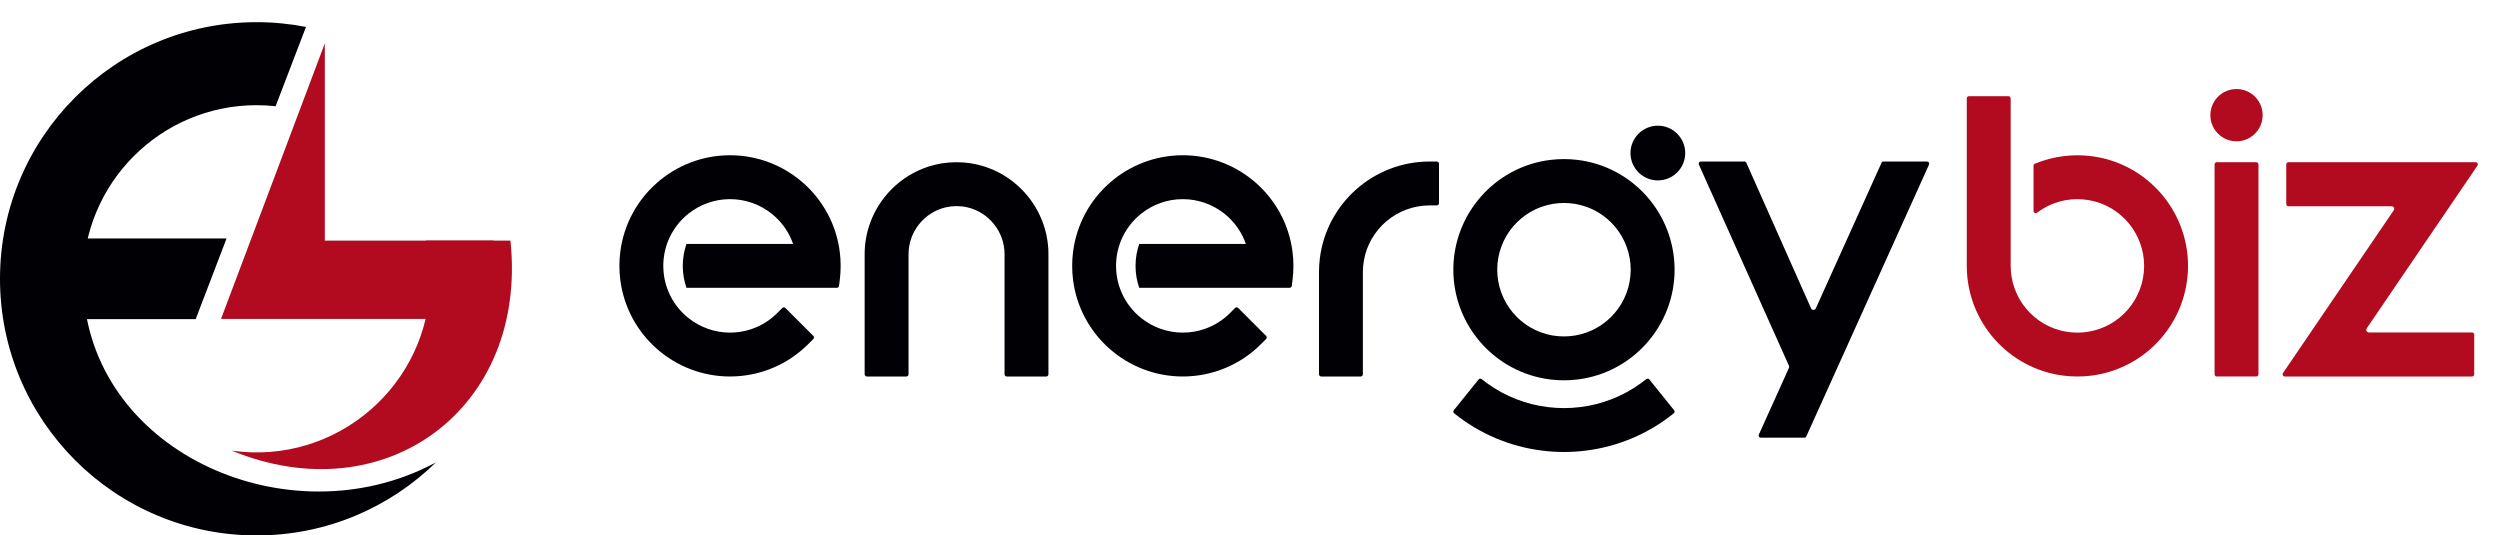 <?xml version="1.0" encoding="utf-8"?>
<!-- Generator: Adobe Illustrator 24.3.0, SVG Export Plug-In . SVG Version: 6.00 Build 0)  -->
<svg version="1.1" id="Layer_1" xmlns="http://www.w3.org/2000/svg" xmlns:xlink="http://www.w3.org/1999/xlink" x="0px" y="0px"
	 viewBox="0 0 225.552 48.308" enable-background="new 0 0 225.552 48.308" xml:space="preserve">
<polygon fill-rule="evenodd" clip-rule="evenodd" fill="#010005" points="4.214,21.514 20.44,21.514 17.656,28.793 4.214,28.793 "/>
<path fill-rule="evenodd" clip-rule="evenodd" fill="#B20B20" d="M20.899,40.654c9.42,1.358,17.918-5.919,17.918-15.501
	c0-1.184-0.131-2.337-0.38-3.446h7.616C47.645,36.89,34.712,46.338,20.899,40.654"/>
<path fill-rule="evenodd" clip-rule="evenodd" fill="#010005" d="M23.154,2c1.523,0,3.012,0.148,4.453,0.429l-2.742,7.155
	c-0.562-0.062-1.132-0.094-1.711-0.094c-8.651,0-15.664,7.013-15.664,15.663c0,14.946,17.184,23.124,30.313,17.311
	c0.511-0.227,1.018-0.474,1.52-0.74c-4.173,4.073-9.877,6.584-16.169,6.584C10.366,48.308,0,37.941,0,25.153
	C0,12.366,10.366,2,23.154,2"/>
<polygon fill-rule="evenodd" clip-rule="evenodd" fill="#B20B20" points="29.305,3.916 19.941,28.772 44.541,28.772 44.541,21.708 
	29.305,21.708 "/>
<path fill-rule="evenodd" clip-rule="evenodd" fill="#010005" d="M70.122,28.245c-0.656,0.656-1.442,1.144-2.298,1.437
	c-0.018,0.006-0.036,0.012-0.055,0.019c-0.599,0.199-1.239,0.308-1.904,0.308c-1.39,0-2.707-0.482-3.752-1.313
	c-0.784-0.623-1.416-1.443-1.814-2.406c-0.003-0.008-0.007-0.016-0.009-0.024c-0.288-0.703-0.446-1.472-0.446-2.279
	c0-0.806,0.159-1.575,0.446-2.279c0.002-0.007,0.006-0.015,0.008-0.023c0.395-0.956,1.022-1.771,1.798-2.393
	c0.001-0.001,0.002-0.001,0.002-0.002c1.031-0.828,2.341-1.323,3.767-1.323c1.396,0,2.718,0.485,3.767,1.323
	c0.777,0.622,1.404,1.438,1.8,2.395c0.002,0.008,0.005,0.016,0.007,0.023c0.041,0.099,0.079,0.199,0.114,0.3h-9.619
	c-0.216,0.62-0.333,1.286-0.333,1.979c0,0.694,0.117,1.361,0.333,1.981h13.565c0.103,0,0.187-0.075,0.2-0.176l0.07-0.568
	c0.051-0.41,0.076-0.823,0.076-1.236c0-0.413-0.026-0.826-0.076-1.236c-0.618-4.993-4.876-8.745-9.904-8.745
	c-5.029,0-9.287,3.752-9.905,8.745c-0.051,0.41-0.076,0.823-0.076,1.236c0,0.413,0.025,0.826,0.076,1.236
	c0.618,4.993,4.876,8.744,9.905,8.744c2.654,0,5.179-1.045,7.056-2.923l0.458-0.457c0.077-0.078,0.077-0.206,0-0.284l-2.516-2.516
	c-0.077-0.078-0.205-0.078-0.283,0L70.122,28.245z"/>
<path fill-rule="evenodd" clip-rule="evenodd" fill="#010005" d="M87.247,18.699c1.966,0.443,3.384,2.208,3.384,4.226v10.843
	c0,0.11,0.091,0.201,0.201,0.201h3.559c0.11,0,0.2-0.091,0.2-0.201V22.925c0-4.075-3.003-7.573-7.029-8.194
	c-0.417-0.064-0.839-0.096-1.261-0.096c-0.423,0-0.845,0.032-1.262,0.096c-4.026,0.621-7.029,4.119-7.029,8.194v10.843
	c0,0.11,0.091,0.201,0.201,0.201h3.558c0.111,0,0.201-0.091,0.201-0.201V22.925c0-2.018,1.418-3.783,3.385-4.226
	c0.31-0.069,0.628-0.104,0.946-0.104C86.619,18.595,86.936,18.629,87.247,18.699"/>
<path fill-rule="evenodd" clip-rule="evenodd" fill="#010005" d="M110.97,28.245c-0.656,0.656-1.442,1.144-2.298,1.437
	c-0.018,0.006-0.036,0.012-0.056,0.019c-0.598,0.199-1.238,0.308-1.903,0.308c-1.39,0-2.706-0.482-3.752-1.313
	c-0.784-0.623-1.416-1.443-1.814-2.406c-0.003-0.008-0.007-0.016-0.009-0.024c-0.288-0.703-0.446-1.472-0.446-2.279
	c0-0.806,0.159-1.575,0.446-2.279c0.002-0.007,0.006-0.015,0.008-0.023c0.395-0.956,1.022-1.771,1.798-2.393
	c0.001-0.001,0.002-0.001,0.002-0.002c1.031-0.828,2.341-1.323,3.767-1.323c1.397,0,2.718,0.485,3.767,1.323
	c0.777,0.622,1.404,1.438,1.799,2.395c0.003,0.008,0.006,0.016,0.008,0.023c0.041,0.099,0.079,0.199,0.114,0.3h-9.619
	c-0.216,0.62-0.333,1.286-0.333,1.979c0,0.694,0.117,1.361,0.333,1.981h13.565c0.103,0,0.187-0.075,0.2-0.176l0.07-0.568
	c0.051-0.41,0.076-0.823,0.076-1.236c0-0.413-0.025-0.826-0.076-1.236c-0.618-4.993-4.876-8.745-9.904-8.745
	c-5.029,0-9.287,3.752-9.905,8.745c-0.051,0.41-0.076,0.823-0.076,1.236c0,0.413,0.025,0.826,0.076,1.236
	c0.618,4.993,4.876,8.744,9.905,8.744c2.654,0,5.179-1.045,7.056-2.923l0.458-0.457c0.077-0.078,0.077-0.206,0-0.284l-2.515-2.516
	c-0.078-0.078-0.206-0.078-0.284,0L110.97,28.245z"/>
<path fill-rule="evenodd" clip-rule="evenodd" fill="#010005" d="M119,33.768c0,0.11,0.091,0.201,0.201,0.201h3.558
	c0.11,0,0.201-0.091,0.201-0.201v-9.021c0.001-0.064,0-0.129,0-0.194c0-0.332,0.027-0.665,0.082-0.993
	c0.48-2.9,3.001-5.027,5.938-5.028h0.648c0.11,0,0.2-0.09,0.2-0.2v-3.559c0-0.11-0.09-0.2-0.2-0.2h-0.648
	c-5.029,0-9.287,3.751-9.904,8.744c-0.051,0.41-0.076,0.823-0.076,1.236c0,0.064,0.001,0.127,0,0.188V33.768z"/>
<path fill-rule="evenodd" clip-rule="evenodd" fill="#010005" d="M142.175,18.407c2.863,0.511,4.948,3.02,4.948,5.925
	c0,2.938-2.127,5.458-5.027,5.939c-0.328,0.053-0.661,0.082-0.994,0.082c-0.332,0-0.665-0.028-0.993-0.082l-0.083-0.014
	c-2.862-0.514-4.944-3.02-4.944-5.925c0-2.937,2.128-5.457,5.027-5.938c0.328-0.054,0.661-0.082,0.993-0.082
	c0.333,0,0.666,0.027,0.994,0.082L142.175,18.407z M134.18,34.588c-0.17-0.122-0.336-0.25-0.5-0.381
	c-0.085-0.069-0.212-0.055-0.282,0.031l-2.231,2.771c-0.069,0.086-0.056,0.214,0.03,0.282c2.29,1.846,5.036,3.007,7.955,3.367
	c0.647,0.081,1.299,0.121,1.95,0.121c0.653,0,1.304-0.04,1.952-0.121c2.917-0.36,5.665-1.521,7.955-3.367
	c0.085-0.068,0.099-0.196,0.029-0.282l-2.231-2.771c-0.069-0.086-0.197-0.1-0.282-0.031c-0.163,0.131-0.329,0.259-0.499,0.381
	c-1.613,1.163-3.485,1.897-5.458,2.14c-0.486,0.06-0.975,0.091-1.466,0.091c-0.489,0-0.978-0.031-1.464-0.091
	C137.665,36.485,135.793,35.751,134.18,34.588z M149.573,11.34c-1.363,0-2.469,1.105-2.469,2.468c0,1.364,1.106,2.469,2.469,2.469
	c1.363,0,2.469-1.105,2.469-2.469C152.042,12.445,150.936,11.34,149.573,11.34z M139.867,14.428
	c-4.994,0.617-8.745,4.876-8.745,9.904c0,5.029,3.751,9.287,8.745,9.905c0.41,0.05,0.822,0.076,1.235,0.076s0.827-0.026,1.237-0.076
	c4.993-0.618,8.744-4.876,8.744-9.905c0-5.028-3.751-9.287-8.744-9.904c-0.41-0.05-0.824-0.076-1.237-0.076
	S140.277,14.378,139.867,14.428z"/>
<path fill-rule="evenodd" clip-rule="evenodd" fill="#010005" d="M163.397,27.822l-5.839-13.131
	c-0.035-0.076-0.103-0.119-0.185-0.119h-3.915c-0.073,0-0.129,0.031-0.171,0.092c-0.036,0.06-0.041,0.125-0.01,0.191l8.124,18.146
	c0.026,0.062,0.026,0.128,0,0.191l-2.715,6.014c-0.031,0.066-0.026,0.131,0.016,0.191c0.036,0.061,0.092,0.092,0.165,0.092h3.921
	c0.082,0,0.149-0.042,0.18-0.118l11.068-24.515c0.03-0.067,0.025-0.131-0.016-0.192c-0.036-0.061-0.093-0.092-0.166-0.092h-3.92
	c-0.083,0-0.149,0.043-0.181,0.118l-5.931,13.133c-0.036,0.086-0.119,0.138-0.213,0.138
	C163.516,27.96,163.434,27.908,163.397,27.822"/>
<path fill-rule="evenodd" clip-rule="evenodd" fill="#B20B20" d="M186.188,14.085c-0.893,0.11-1.768,0.34-2.599,0.686
	c-0.078,0.032-0.123,0.1-0.123,0.185v4.074c0,0.08,0.039,0.144,0.112,0.179c0.072,0.036,0.146,0.029,0.211-0.02
	c0.775-0.589,1.68-0.979,2.642-1.139c0.328-0.054,0.661-0.082,0.993-0.082c0.333,0,0.665,0.028,0.993,0.082l0.079,0.014
	c2.864,0.511,4.948,3.019,4.948,5.925c0,2.937-2.126,5.458-5.027,5.938c-0.328,0.054-0.66,0.082-0.993,0.082
	c-0.332,0-0.665-0.027-0.993-0.082l-0.084-0.013c-2.861-0.514-4.943-3.021-4.943-5.925V8.878c0-0.11-0.09-0.201-0.2-0.201h-3.559
	c-0.11,0-0.201,0.091-0.201,0.201v15.111c0,5.028,3.751,9.287,8.744,9.904c0.41,0.051,0.823,0.076,1.236,0.076
	c0.413,0,0.827-0.025,1.237-0.076c4.993-0.617,8.744-4.876,8.744-9.904c0-5.029-3.751-9.287-8.744-9.904
	c-0.41-0.051-0.824-0.077-1.237-0.077C187.011,14.008,186.598,14.034,186.188,14.085"/>
<path fill-rule="evenodd" clip-rule="evenodd" fill="#B20B20" d="M201.779,8.032c-1.302,0-2.358,1.056-2.358,2.358
	c0,1.303,1.056,2.359,2.358,2.359c1.303,0,2.359-1.056,2.359-2.359C204.138,9.087,203.082,8.032,201.779,8.032 M200,14.634
	c-0.11,0-0.2,0.09-0.2,0.201v18.932c0,0.111,0.09,0.201,0.2,0.201h3.559c0.11,0,0.201-0.09,0.201-0.201V14.836
	c0-0.111-0.091-0.201-0.201-0.201H200z"/>
<path fill-rule="evenodd" clip-rule="evenodd" fill="#B20B20" d="M213.524,29.628l9.992-14.68c0.046-0.065,0.046-0.137,0.01-0.207
	c-0.036-0.07-0.099-0.107-0.176-0.107h-16.88c-0.114,0-0.202,0.091-0.202,0.201v3.574c0,0.111,0.088,0.201,0.202,0.201h9.304
	c0.088,0,0.165,0.046,0.207,0.124c0.041,0.079,0.035,0.168-0.017,0.241l-9.991,14.68c-0.041,0.065-0.046,0.137-0.011,0.206
	c0.038,0.07,0.099,0.108,0.182,0.108h16.881c0.108,0,0.201-0.091,0.201-0.201v-3.575c0-0.11-0.093-0.2-0.201-0.2h-9.305
	c-0.092,0-0.165-0.046-0.206-0.125C213.472,29.79,213.477,29.701,213.524,29.628"/>
</svg>
